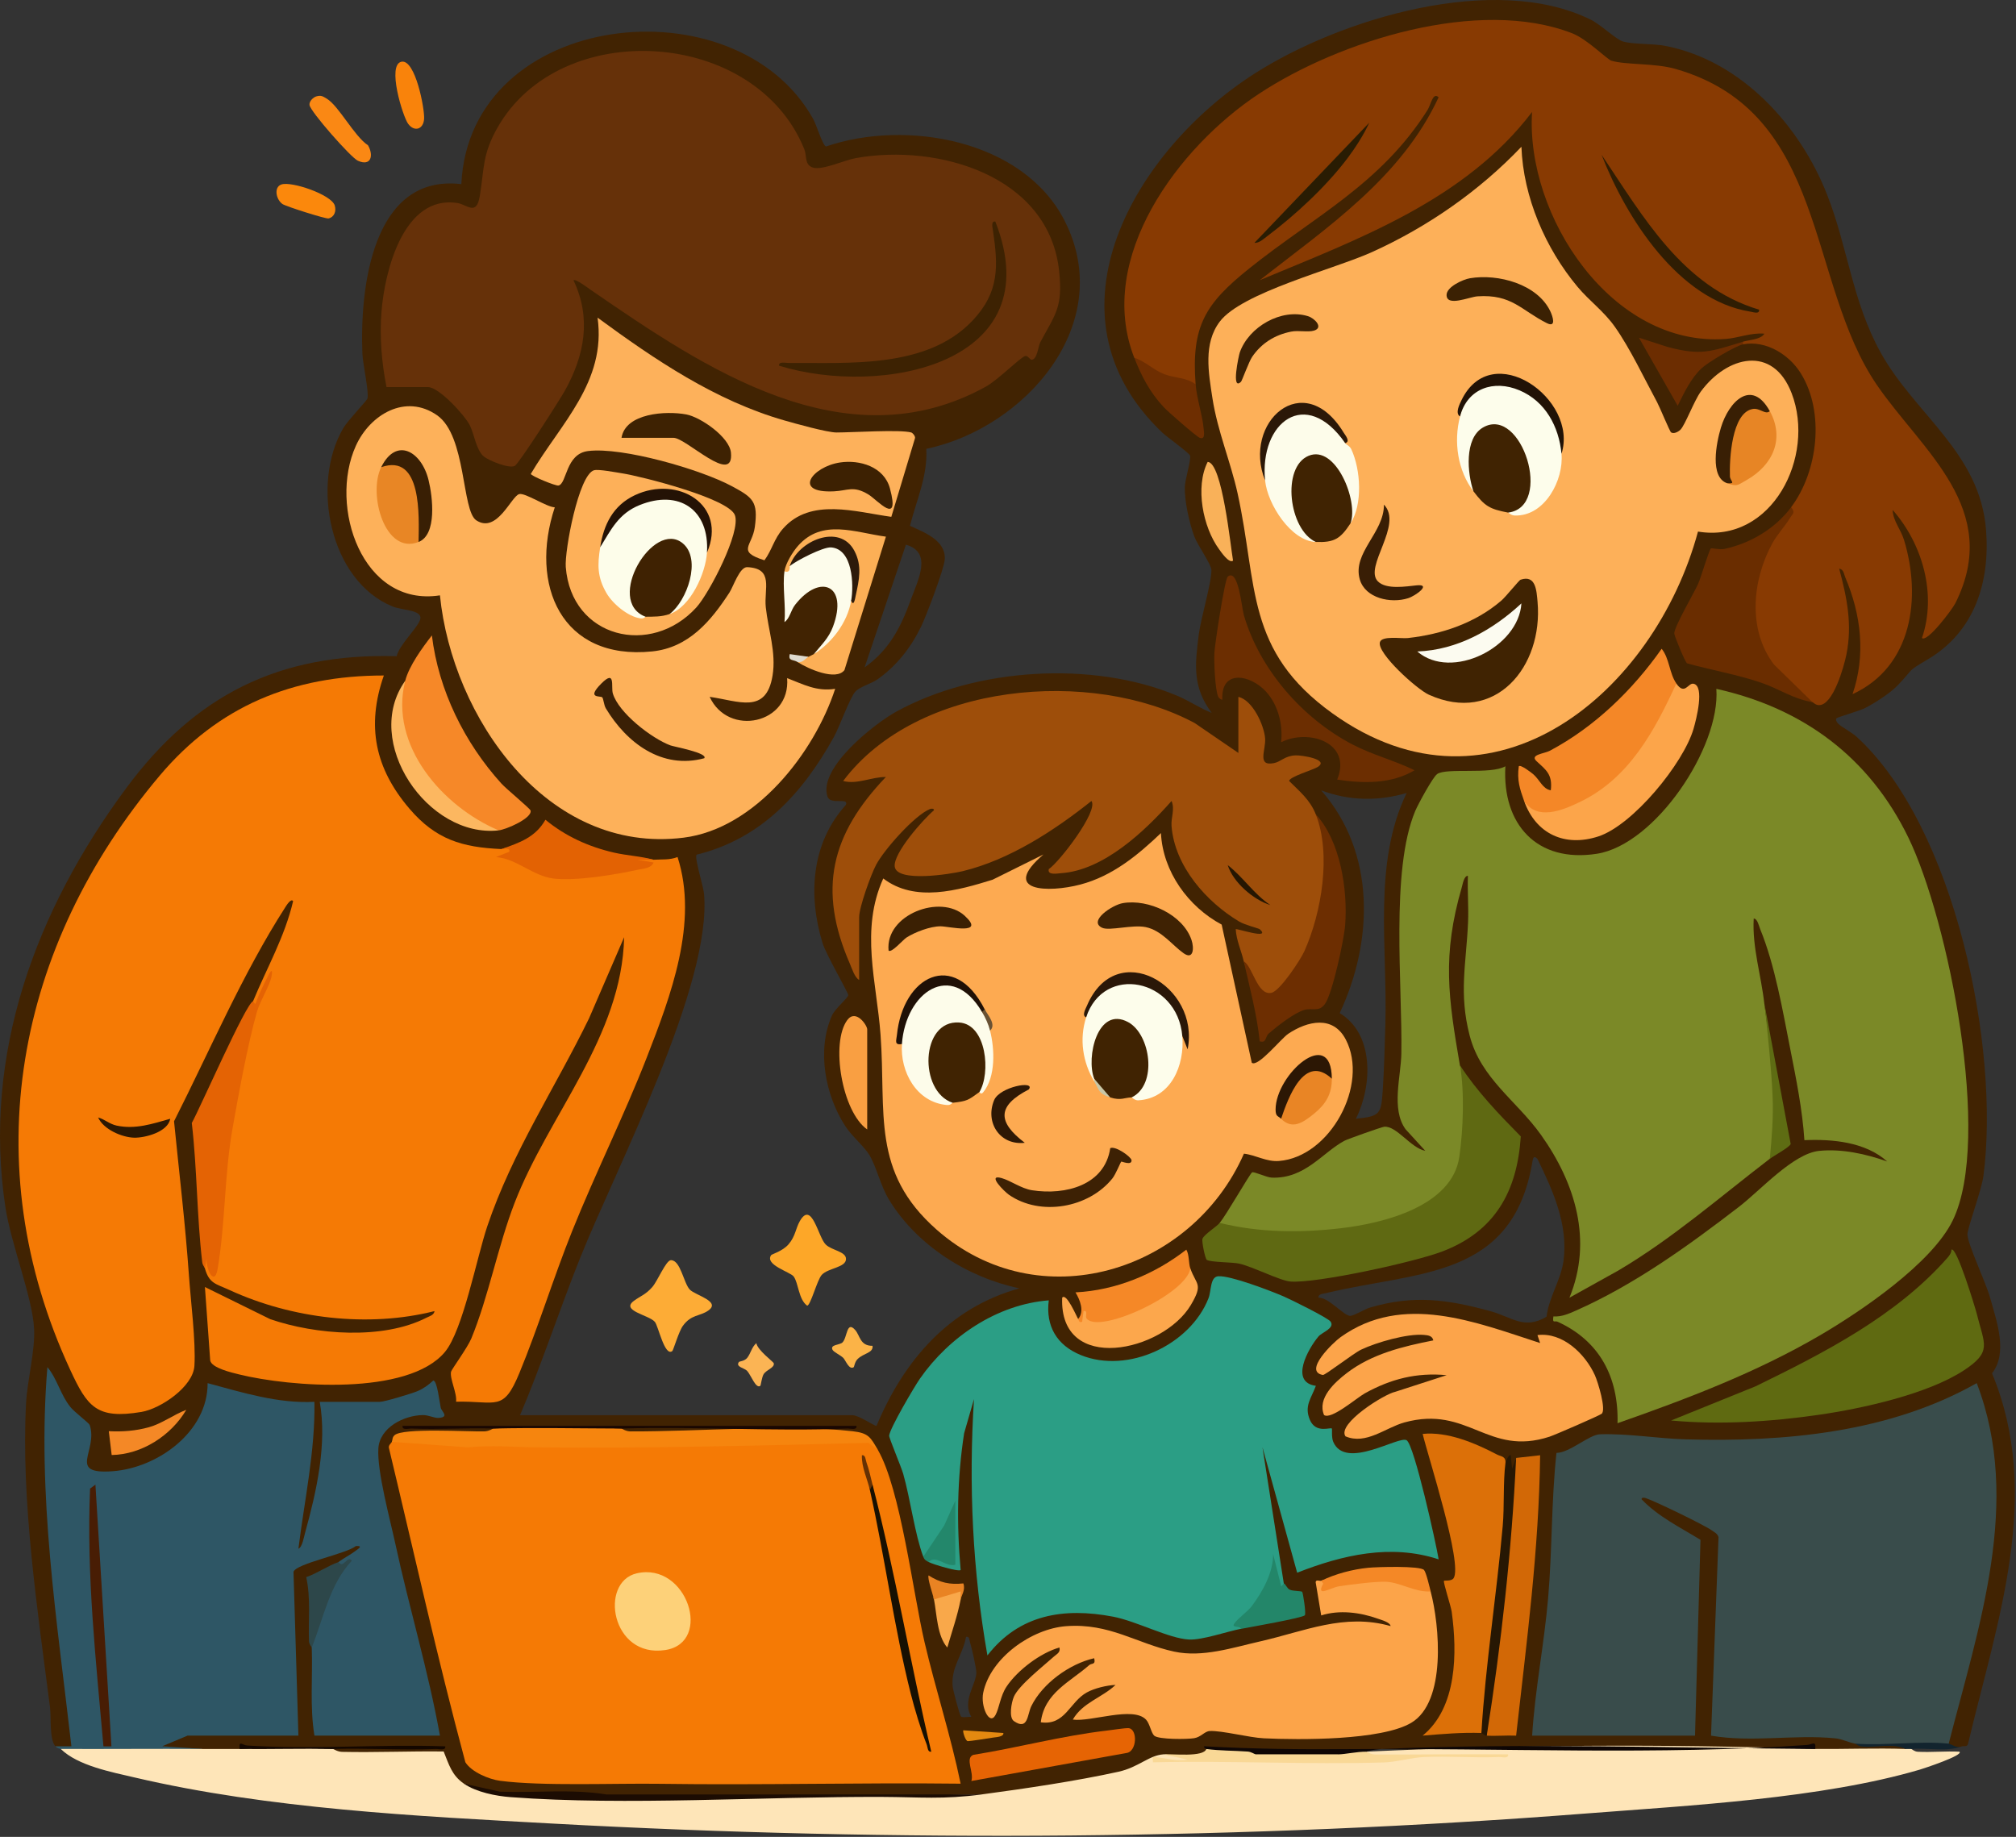 <svg width="754" height="687" viewBox="0 0 754 687" fill="none" xmlns="http://www.w3.org/2000/svg">
<rect x="0" y="0" width="754" height="687" fill="#333333" stroke="none"/>
<g clip-path="url(#clip0_16_2903)">
<path d="M745.031 513.62C751.041 505.96 746.8 494.26 744.31 485.35C742.75 479.72 736.091 465.7 735.831 461.79C735.701 459.67 741.12 445.08 741.81 439.89C748.12 392.05 731.22 309.2 694.41 275.58C692.39 273.74 689.051 272.15 687.531 270.69C686.811 270 686.451 269.08 686.891 268.62C687.281 268.21 695.591 265.83 697.56 264.81C701.331 262.85 707.031 259.21 709.901 256.17C716.231 249.51 712.8 251.49 721.19 246.49C738.5 236.16 744.32 217.76 742.8 198.22C740.55 169.24 716.17 155 703.35 131.81C692.76 112.66 691.11 92.61 683.38 72.87C673.221 46.95 651.4 22.86 623.17 17.22C617.97 16.19 610.76 16.67 606.93 15.49C604.37 14.69 598.55 9.13 595.04 7.4C559.03 -10.42 501.401 6.97 469.251 27.5C424.751 55.91 388.121 117.38 434.681 161.77C436.321 163.34 444.801 169.41 445.081 170.39C445.54 171.99 443.191 179.37 443.131 182.21C443.011 187.52 444.841 195.69 446.701 200.69C447.891 203.88 452.991 211.01 453.071 213.14C453.221 217.68 449.101 231.28 448.351 237.31C446.931 248.57 445.921 256.93 453.181 266.61C448.681 264.85 444.651 262.03 440.161 260.16C408.751 247.02 365.161 249.72 335.311 266.1C327.091 270.61 305.911 287.23 309.491 297.93C310.6 301.24 317.671 298.03 316.341 301.06C303.461 315.32 302.121 334.78 307.651 352.72C308.98 357.04 317.161 371.07 317.261 372.15C317.341 373.12 312.351 377.15 311.171 379.79C305.401 392.75 308.621 409.57 316.131 421.15C318.641 425.02 323.291 428.83 325.201 432.05C327.891 436.61 329.291 443.42 332.511 448.71C342.931 465.81 361.951 477.8 381.281 481.85C354.981 489.1 338.031 508.84 327.821 533.29C327.191 533.43 321.151 529.29 318.851 529.29H194.501C202.711 509.95 209.201 489.9 217.011 470.39C230.531 436.6 266.401 368.24 263.301 334.15C263.051 331.47 259.681 320.81 260.511 319.65C284.761 313.73 300.251 296.59 311.881 275.63C314.041 271.73 317.861 260.89 319.901 258.68C321.711 256.71 325.811 255.78 328.251 254.04C335.361 248.99 340.701 242.19 344.501 234.34C346.421 230.39 353.151 212.73 353.351 209.15C353.731 202.14 345.88 199.18 340.331 196.66C342.73 187.14 347.011 177.98 346.441 167.87C383.511 160.09 417.811 120.93 398.131 82.47C382.621 52.17 338.761 44.54 308.941 54.79C307.711 54.48 305.351 46.7 304.181 44.58C275.391 -7.29 175.601 3.68 172.541 68.87C139.141 64.9 134.541 108.03 135.541 132.32C135.681 135.92 138.061 146.66 137.431 149.04C137.221 149.86 130.121 157.18 128.421 160.08C116.161 180.89 123.251 217.26 146.881 226.85C150.561 228.35 158.211 228.01 157.141 231.73C156.281 234.74 149.241 241.26 148.361 245.43C104.431 244.14 72.981 259.97 47.281 294.67C13.491 340.27 -6.699 394.23 2.041 451.59C4.111 465.24 12.101 485.08 12.751 496.86C13.2 505.01 10.2 516.31 9.751 524.8C7.801 561.01 14.081 602.61 18.721 638.66C19.16 642.12 18.41 650.48 20.721 653.13C26.291 654.82 28.82 653.63 28.311 649.55C21.34 605.75 18.351 561.81 19.34 517.72C21.86 524.85 26.43 529.45 31.86 534.28L32.05 538.41C27.921 550.98 33.151 553.95 45.06 551.93C62.3 549.01 76.871 537.5 79.93 519.99C91.26 523.68 102.851 525.81 114.681 526.36L116.421 525.34C114.721 542.46 112.631 559.86 109.911 577.04C109.841 580.11 111.361 580.26 114.061 579.6C116.991 578.89 124.791 534.02 122.011 526.94C121.871 526.58 121.691 526.25 121.461 525.95C125.631 526.56 138.971 526.51 141.201 526.29C141.741 526.24 141.981 525.07 142.071 524.29C142.431 524.98 142.841 525.74 143.561 526.1C144.951 526.78 159.551 520.99 161.651 520.03L163.261 527.88C143.701 524.7 135.101 538.86 141.291 557.27C147.681 586.55 155.091 616.51 162.601 645.94L163.331 647.14H118.581L119.171 645.93C118.541 637.02 118.381 628.1 118.671 619.15L116.601 616.18C116.801 614.21 116.991 612.24 117.151 610.26C117.681 603.89 117.871 597.46 116.951 591.06C121.691 589.59 124.901 587.31 126.591 584.22C127.381 584.22 128.521 584 129.741 583.61C130.131 583.49 130.541 583.34 130.941 583.18H130.951C134.891 581.64 138.721 578.66 133.701 576.32C132.411 575.72 109.091 584.58 107.921 587.39L109.551 647.1C102.561 646.83 72.55 646.36 70.841 647.14C70.251 647.41 70.171 648.38 70.16 649.14C68.441 646.32 58.331 651.04 60.41 653.61L75.65 654.13C80.221 656.88 85.05 656.84 89.641 654.13C95.63 653.85 101.801 653.69 108.021 653.61C116.891 653.48 125.891 653.51 134.711 653.57C131.371 653.57 125.981 653.65 124.591 654.13C124.031 656.65 125.631 657.12 127.851 657.19C140.271 657.59 152.821 657.19 165.191 656.63C164.711 659.6 169.161 669.44 173.531 667.11C174.081 667.34 174.631 667.56 175.191 667.77C176.261 668.18 177.361 668.55 178.461 668.88C179.581 669.22 180.701 669.52 181.841 669.8C182.131 669.87 182.421 669.94 182.711 670C183.731 670.25 184.771 670.46 185.801 670.65C186.181 670.74 186.561 670.82 186.941 670.89C187.011 670.89 187.071 670.89 187.141 670.89H187.171C191.031 670.99 194.901 671.09 198.761 671.19C199.321 671.2 199.891 671.22 200.451 671.23C256.181 672.56 311.791 672.52 367.291 671.1C368.031 671.51 368.79 671.89 369.581 672.13C370.371 672.38 371.121 672.59 371.821 672.5C387.551 670.5 403.171 667.75 418.711 664.59C422.491 663.82 430.611 661.02 431.101 657.33C431.141 657.33 431.191 657.33 431.231 657.31C431.621 657.27 431.961 657.22 432.311 657.15C432.311 657.15 432.32 657.15 432.331 657.15C433.521 656.93 434.481 656.58 435.201 656.12L443.541 657.1C445.261 657.58 448.421 657.84 450.271 657.19C450.271 657.19 450.271 657.2 450.291 657.19C451.641 656.73 452.301 655.79 451.181 654.12C457.281 654.49 463.381 654.76 469.471 654.92C470.121 654.94 470.781 654.96 471.431 654.97C479.341 655.16 487.241 655.17 495.141 655.01H495.231C501.941 654.87 508.64 654.61 515.35 654.22C515.42 654.22 515.48 654.22 515.55 654.2C516.06 654.19 516.57 654.16 517.081 654.12H517.271C521.481 654.2 525.69 654.28 529.901 654.34H529.91C529.91 654.34 529.93 654.33 529.94 654.34C550.73 654.66 571.49 654.78 592.22 654.68H592.41C612.51 654.59 632.591 654.3 652.641 653.82H652.69C653.901 653.79 655.12 653.76 656.331 653.72H656.5C658.031 653.69 659.56 653.64 661.091 653.6C661.111 653.6 661.14 653.6 661.17 653.6C666.77 653.45 672.38 653.28 677.98 653.1C676.48 653.37 676.791 653.71 678.901 654.12C689.12 657.35 702.47 656.96 712.86 654.12L712.68 652.91C706.35 652.94 700.081 652.68 693.88 652.12C694.05 649.33 689.04 648.32 686.62 648.13C671.72 648.24 656.851 647.97 642.01 647.34L644.66 574.5C643.34 569.69 615.2 556.9 613.6 558.52C613.2 558.93 612.88 559.39 612.651 559.91C610.781 564.2 630.101 575.02 634.451 576.83C633.24 599.98 632.42 623.41 632 647.13H574.24C574.8 646.11 575.25 645.03 575.43 643.87C580.67 610.99 582.591 577.54 583.521 544.35C587.32 544.21 591.32 542.58 595.521 539.44C606.141 538.25 617.19 538.51 628.68 540.24C665.79 541.08 706.951 538.97 738.82 518.73C744.641 541.05 746.651 563.57 742.391 586.57C738.56 607.27 733.711 627.74 727.841 647.98L728.841 652.12C728.861 653.76 730.991 653.72 732.711 653.39C732.731 653.39 732.75 653.39 732.771 653.39C733.161 653.31 733.521 653.22 733.831 653.13C734.51 652.88 735.841 653.63 736.13 651.91C746.87 606.67 764.031 559.27 745.031 513.62ZM518.141 383.01C517.911 391.09 517.68 399.87 517.141 407.98C516.56 416.65 516.18 417.51 507.111 418.42C513.26 406.24 514.091 386.79 501.061 378.91C513.681 351.95 514.601 318.93 494.131 295.59C504.631 299.54 515.351 299.71 526.091 296.59C513.401 322.92 518.971 354.36 518.141 383.01ZM495.911 483.64C529.841 475.39 565.521 478.63 573.06 434.92C573.29 433.63 573.391 431.79 575.01 433.41C580.771 445.2 586.61 458.05 584.76 471.6C583.781 478.75 579.271 485.21 578.43 492.45C570.05 497.47 565.41 492.57 557.49 490.4C541.38 485.98 528.721 484.2 512.32 489.06C510.28 489.66 506.041 492.34 504.791 492.13C502.181 491.68 496.871 485.22 493.141 485.33C492.901 483.92 494.911 483.88 495.911 483.64ZM340.591 224.44C336.861 234.77 332.521 243.09 323.351 249.64L338.821 203.72C348.951 206.57 343.241 217.11 340.591 224.44ZM363.291 642.14C362.161 641.98 360.221 642.54 359.441 642.01C358.951 641.68 356.411 632.1 356.291 630.66C355.671 623.48 360.061 619.02 361.311 612.19C362.611 611.9 362.491 613.23 362.781 614.18C363.431 616.29 365.221 623.95 365.161 625.72C364.991 630.08 359.771 636.25 363.291 642.14Z" fill="#412302"/>
<path d="M20.72 653.131H26.71C21.34 606.141 13.77 558.711 17.73 511.311C21.41 515.731 22.59 521.571 26.3 526.201C27.83 528.121 33.29 532.221 33.54 532.941C36.83 542.571 24.86 551.541 42.18 550.241C59.06 548.971 77.75 535.441 77.65 517.301C90.69 520.801 103.9 524.981 117.6 524.291C117.9 542.741 113.88 560.981 111.61 579.221C113.07 578.681 113.68 574.781 114.11 573.241C118.38 557.861 122.38 540.081 119.59 524.291H142.06C143.81 524.291 153.85 521.231 156.07 520.321C158.29 519.411 160.28 517.971 162.04 516.321C163.53 516.331 164.4 524.601 164.84 526.491C165.18 527.971 168.2 529.981 164.07 530.301C162.44 530.431 160.27 529.201 158.1 529.241C151.02 529.371 142 533.901 141.51 541.731C140.97 550.251 145.89 568.231 147.87 577.411C153.04 601.371 160.21 624.971 164.54 649.131H117.6C115.81 638.241 117 627.161 116.6 616.171C116.71 605.951 121.36 595.631 126.51 586.891L126.59 584.211C128.57 582.711 130.96 581.561 132.93 580.061C133.85 579.361 136.07 578.041 133.1 578.231C129.5 581.161 110.83 584.731 109.77 587.861L111.61 649.121H70.16L60.68 653.101L75.66 654.111C58.21 657.031 40.16 657.171 22.73 654.111C21.95 653.981 21.26 653.721 20.73 653.111L20.72 653.131Z" fill="#2E5665"/>
<path d="M75.651 654.131C80.301 654.161 84.981 654.081 89.631 654.131C101.181 653.221 112.981 653.631 124.591 654.131C124.771 654.131 126.161 655.161 127.971 655.201C140.601 655.471 153.291 654.901 165.931 655.061C167.931 659.961 168.931 663.951 173.531 667.111C177.921 668.931 182.581 670.121 187.281 670.911C247.761 672.501 307.771 672.561 367.291 671.101C383.371 668.951 402.521 666.121 418.261 662.651C425.881 660.971 429.641 656.501 435.201 656.121L444.371 657.081C466.501 657.571 488.841 657.711 511.381 657.481L511.111 655.121C566.311 652.541 622.241 652.211 678.901 654.121C690.181 654.211 701.591 653.741 712.861 654.121C713.201 652.531 713.971 652.661 714.861 654.121C714.991 654.121 715.971 655.101 717.271 655.161C722.431 655.421 727.681 654.881 732.831 655.131C734.641 656.451 719.231 661.491 718.071 661.831C681.371 672.651 631.731 675.261 593.631 678.221C465.871 688.161 334.951 689.031 207.031 682.041C155.921 679.251 100.581 676.531 50.481 664.811C41.731 662.761 29.111 660.381 22.721 654.111C40.351 654.181 58.021 654.011 75.651 654.111V654.131Z" fill="#FEE5B8"/>
<path d="M251.42 505.321C248.54 507.441 246.23 495.891 244.91 494.371C242.65 491.761 231.99 490.241 237.11 486.501C239.72 484.591 241.42 484.241 243.96 481.361C245.95 479.111 249.09 471.321 250.93 471.311C254.54 471.291 255.65 479.811 257.98 482.301C259.98 484.451 269.95 486.741 264.8 490.221C261.65 492.351 258.56 491.571 255.43 495.831C253.86 497.961 251.84 505.021 251.43 505.321H251.42Z" fill="#FDAC36"/>
<path d="M288.421 469.41C288.641 469.09 292.711 467.93 294.901 465.4C297.561 462.31 297.521 459.52 299.161 456.67C303.641 448.9 305.971 462.62 308.801 465.43C311.061 467.68 316.411 468.02 316.411 470.86C316.411 474.1 309.691 474.21 307.331 476.82C305.601 478.72 303.161 488.33 301.871 488.32C298.631 485.94 298.661 479.86 296.831 477.4C295.581 475.72 285.861 473.05 288.431 469.41H288.421Z" fill="#FDA728"/>
<path d="M118.32 36.05C120.1 35.55 120.72 36.011 122.15 36.861C126.7 39.55 132.5 50.98 137.63 54.331C139.82 58.09 138.83 62.331 133.85 60.12C131.29 58.99 115.99 41.66 115.75 39.23C115.62 37.87 117.14 36.38 118.32 36.05Z" fill="#FA8814"/>
<path d="M105.26 68.991C109.04 67.711 123.9 72.771 125.19 76.821C125.86 78.931 125.07 81.161 122.88 81.701C121.9 81.941 106.93 77.201 105.65 76.311C103.25 74.641 102.3 69.991 105.25 68.991H105.26Z" fill="#FB880C"/>
<path d="M150.191 23.079C155.351 22.139 158.851 40.679 158.621 44.409C158.381 48.449 154.931 49.429 152.641 46.299C150.641 43.569 144.601 24.099 150.191 23.079Z" fill="#F9830B"/>
<path d="M326.331 503.34C326.691 506.04 323.081 506.01 320.761 508.28C319.681 509.33 319.461 511.22 319.331 511.31C317.541 512.52 316.301 508.74 315.351 507.82C314.261 506.77 311.791 505.68 311.361 504.81C310.391 502.82 314.051 503.1 315.101 502.07C316.921 500.28 316.601 493.8 319.801 497.37C321.711 499.49 321.611 503.4 326.331 503.34Z" fill="#FBB347"/>
<path d="M284.38 518.3C282.71 519.58 280.91 514.35 279.44 512.72C278.42 511.6 274.91 511.24 276.41 509.33C276.51 509.2 278.49 509.04 279.43 507.88C280.81 506.17 281.13 503.8 282.89 502.34C283.25 504.91 289.25 509.33 289.38 509.82C289.83 511.56 286.68 512.2 285.58 514C284.94 515.04 284.55 518.16 284.38 518.29V518.3Z" fill="#FBB454"/>
<path d="M728.831 652.14C729.671 652.23 731.941 654.08 733.821 653.14C727.971 655.35 721.091 653.6 714.841 654.14C714.181 654.11 713.511 654.16 712.841 654.14C708.011 651.8 701.461 653.79 696.271 653.19C694.871 653.03 694.121 652.19 693.871 652.14L696.781 650.3C702.121 649.82 722.261 648.85 726.161 649.93C727.321 650.25 728.141 651.21 728.831 652.14Z" fill="#12242E"/>
<path d="M94.631 374.481C99.771 362.071 106.551 350.251 109.621 337.041C108.861 335.831 107.101 338.691 106.781 339.191C90.751 364.091 78.471 392.951 65.091 419.361C66.991 438.451 69.301 457.711 70.651 476.861C71.331 486.551 73.281 501.811 72.711 510.851C72.221 518.671 60.051 526.861 52.941 528.061C36.121 530.891 32.671 526.161 26.241 512.281C-9.509 435.101 5.911 353.941 59.701 290.121C81.621 264.111 109.431 252.631 143.561 252.641C136.951 271.531 140.271 287.401 153.151 302.471C163.011 314.001 172.831 316.901 187.511 317.551C191.501 316.241 192.951 317.081 191.881 320.091C202.321 326.531 208.871 327.411 220.951 326.201C222.491 326.051 238.981 324.261 238.871 323.361C236.981 320.941 238.841 320.331 244.431 321.541C247.511 321.341 250.341 321.721 253.411 320.541C261.301 344.991 250.881 372.411 241.921 395.441C233.411 417.291 222.761 438.591 214.001 460.401C206.981 477.891 201.341 496.361 194.241 513.551C188.181 528.231 185.761 523.881 170.571 524.241C171.011 521.131 168.111 515.531 168.701 513.011C168.901 512.171 174.911 503.931 176.281 500.591C182.741 484.891 186.221 466.051 192.471 449.871C205.231 416.861 232.601 387.731 233.431 350.521L220.321 380.841C207.481 407.191 191.701 430.641 182.251 458.621C178.331 470.221 173.141 497.611 166.381 505.671C152.591 522.151 108.471 518.741 89.401 514.031C86.631 513.351 79.131 511.611 78.621 508.831L76.641 481.351L101.071 493.371C118.011 499.201 143.171 501.191 159.511 492.821C160.661 492.231 162.281 491.901 162.521 490.351C137.721 496.631 109.121 493.171 85.941 482.521C80.661 480.101 78.231 480.091 76.631 474.361C74.981 470.201 79.181 468.651 79.481 473.191C82.301 439.951 86.561 405.621 94.611 374.481H94.631Z" fill="#F57A05"/>
<path d="M456.171 457.381C458.761 454.221 467.361 439.131 468.281 438.481C468.921 438.031 473.671 440.371 475.671 440.441C488.131 440.891 494.511 431.121 502.841 426.641C504.041 426.001 516.721 421.511 517.691 421.411C522.311 420.961 527.691 429.421 533.061 430.401L525.671 422.321C520.231 414.751 523.981 402.591 524.121 393.991C524.541 368.671 520.001 325.471 529.311 303.301C530.351 300.831 535.851 290.691 537.491 289.511C540.921 287.041 557.521 289.771 563.021 286.591C561.781 308.251 574.781 322.821 597.241 319.311C619.071 315.901 643.481 279.501 641.931 257.631C674.371 264.841 699.141 283.231 713.711 313.181C728.641 343.881 745.201 425.871 730.351 456.421C722.521 472.521 695.971 490.491 680.541 499.501C656.721 513.401 630.921 523.191 604.971 532.281C605.411 515.121 598.241 501.431 582.511 494.321C581.461 493.851 580.541 495.131 580.991 492.341C584.031 492.541 586.651 491.381 589.341 490.191C611.221 480.531 631.501 465.891 650.381 451.361C658.451 445.151 670.671 431.421 680.381 430.431C688.811 429.571 697.931 431.581 705.831 434.401C697.681 427.091 685.371 425.971 674.861 426.431C674.111 415.011 671.781 403.541 669.561 392.281C666.721 377.911 663.861 361.051 658.351 347.561C657.861 346.371 657.321 343.561 655.901 343.531C655.301 354.341 658.721 364.841 659.881 375.491L665.011 413.521C665.241 419.891 665.521 428.401 661.881 433.421C643.261 447.681 625.571 463.181 605.261 475.181L586.981 485.351C595.771 464.001 589.181 442.511 576.401 424.521C567.311 411.721 553.841 403.421 549.671 387.331C545.561 371.491 548.371 360.481 549.061 345.071C549.321 339.261 548.791 333.361 549.011 327.561C547.561 327.541 547.071 330.611 546.741 331.771C539.261 357.521 541.711 373.271 546.021 398.471C550.531 408.341 549.761 423.261 547.581 433.921C541.441 463.921 481.801 465.301 459.461 460.201C458.841 460.061 458.291 459.621 457.711 459.141C457.131 458.661 456.611 458.031 456.131 457.401L456.171 457.381Z" fill="#7B8927"/>
<path d="M424.211 133.781C409.681 96.431 440.761 54.941 470.841 35.091C500.981 15.211 553.051 -1.129 587.991 12.441C593.651 14.641 601.051 22.221 602.691 22.711C608.111 24.321 618.891 23.561 626.601 25.761C683.781 42.111 675.501 105.401 702.041 144.081C718.871 168.601 748.981 190.401 731.301 225.641C730.171 227.891 720.861 240.321 718.831 238.631C724.421 222.261 719.061 203.451 707.851 190.701C708.011 194.871 710.911 197.971 712.111 201.911C718.681 223.441 715.271 249.351 692.861 259.621C697.861 245.051 696.101 229.901 690.131 215.901C689.601 214.671 689.601 212.951 687.871 212.681C690.781 223.591 692.851 233.571 690.561 244.841C689.641 249.371 685.621 263.741 680.341 263.721C678.961 263.721 678.211 262.681 677.871 262.621C649.351 249.021 647.671 213.101 669.451 191.911L669.881 189.711C679.971 176.291 682.531 154.161 673.521 139.631C669.151 132.591 660.431 127.151 651.901 128.791C651.031 128.511 651.041 128.171 651.901 127.791C654.231 127.081 658.591 127.021 659.891 124.801C655.011 124.321 650.111 126.431 645.401 126.771C602.841 129.851 570.571 80.801 573.001 41.891C547.861 74.911 508.131 89.341 471.141 104.801C496.401 85.051 524.081 66.481 538.051 36.391C535.881 34.341 535.221 39.061 533.871 41.201C516.391 68.861 491.501 80.951 467.231 100.401C450.831 113.551 445.501 121.911 447.171 143.761C444.511 144.861 437.031 142.901 434.071 141.521C430.041 139.651 426.851 137.361 424.201 133.771L424.211 133.781Z" fill="#883A02"/>
<path d="M625.011 161.721C625.951 162.351 627.531 161.621 628.461 160.751C630.191 159.121 633.621 149.841 636.121 146.441C645.891 133.151 663.091 128.821 670.091 147.081C679.161 170.741 662.741 203.411 635.061 198.811C618.941 258.611 558.651 310.041 498.401 266.841C465.661 243.361 470.481 219.031 462.871 184.521C460.271 172.741 455.351 161.191 453.471 148.981C452.001 139.401 449.991 128.541 456.181 120.311C464.401 109.381 499.011 100.661 513.071 94.311C533.961 84.871 553.261 71.431 569.021 54.891C569.721 73.731 577.981 92.881 590.031 107.291C594.461 112.591 599.841 116.361 604.011 122.281C609.731 130.391 614.961 141.541 619.781 150.451C620.741 152.221 624.491 161.381 625.001 161.721H625.011Z" fill="#FDB059"/>
<path d="M144.56 144.77C142.72 135.53 141.93 125.87 142.69 116.43C143.91 101.36 150.93 72.89 170.98 75.91C174.76 76.48 178.2 80.96 179.45 73.29C181.17 62.83 180.36 57.87 185.99 47.87C209.49 6.14 282.6 10.51 300.85 55.89C301.79 58.23 300.81 61.69 304.07 62.68C307.6 63.75 315.71 59.92 320.1 59.13C350.72 53.62 392.38 65.63 396.13 101.45C397.55 115.05 394.74 117.37 389.04 128.07C388.29 129.48 387.94 134.61 385.77 134.54C385.16 134.52 384.37 132.74 383.27 133.21C381.11 134.13 373.14 142.17 368.66 144.64C316.13 173.56 263.33 137.55 221.2 108.59C220.11 107.84 215.22 104.13 214.49 104.83C221.24 119.01 218.64 132.81 211.3 146.07C209.48 149.36 194.03 173.51 192.52 174.26C190.33 175.35 182.84 172.24 181 170.77C178.11 168.45 177.37 162.31 175.72 159.07C173.76 155.21 164.16 144.77 160.06 144.77H144.58H144.56Z" fill="#663109"/>
<path d="M146.56 539.281L147.54 538.041C201.35 540.091 260.44 539.531 317.12 537.841C322.7 536.471 325.74 538.631 328.33 542.271C336.8 556.851 341.47 595.721 345.79 614.191C349.94 631.931 355.62 649.251 359.28 667.101C321.84 666.661 284.33 667.691 246.88 667.151C229.81 666.901 202.87 668.091 187.08 666.031C182.9 665.481 176.36 662.771 174.05 659.081C163.59 620.191 154.88 580.831 145.49 541.671C145.14 540.521 146.33 539.811 146.54 539.271L146.56 539.281Z" fill="#F57A05"/>
<path d="M693.881 652.141C691.301 651.681 689.111 650.411 686.391 650.141C671.141 648.611 655.191 651.781 639.941 649.141L642.741 574.931C642.391 573.591 641.271 573.121 640.281 572.401C637.591 570.431 618.721 561.301 615.451 560.271C614.941 560.111 613.821 560.001 613.981 560.751C620.161 567.241 628.451 571.241 635.991 575.901L633.951 649.141H573.031C574.101 631.921 577.541 614.861 579.011 597.701C580.561 579.661 580.181 561.401 582.131 543.391C587.081 543.351 594.331 536.541 598.441 536.421C609.231 536.111 619.981 538.021 630.411 538.321C667.461 539.391 706.661 535.801 739.311 517.291C756.371 561.681 739.981 608.511 728.831 652.131C717.821 651.001 705.081 652.961 693.871 652.131L693.881 652.141Z" fill="#394C4B"/>
<path d="M345.31 582.221C342.17 573.861 340.47 560.591 337.82 551.261C337.08 548.661 332.48 537.761 332.55 536.941C332.78 534.251 341.9 518.721 344.09 515.581C355.01 499.931 372.96 487.811 392.25 486.341C391.02 496.011 395.31 503.171 404.25 506.811C421.82 513.961 445.1 503.001 451.96 485.621C453.11 482.711 452.53 477.541 455.66 477.321C460.17 477.001 475.27 482.781 480.11 484.871C482.74 486.001 496.72 492.911 497.66 494.291C499.33 496.771 494.44 498.281 493.14 499.821C489.23 504.431 482.25 516.971 492.14 518.301C490.5 522.871 487.68 525.781 489.9 531.021C492.12 536.261 497.58 533.711 498.13 534.271C498.3 534.451 497.92 537.551 498.64 539.241C503.27 550.041 523.34 536.721 526.13 538.681C528.98 540.681 537.11 577.261 538.07 583.201C520.19 577.331 502.11 581.541 485.15 588.201L472.17 541.261L480.15 592.191C482.08 596.611 476.46 594.361 476.37 590.331C473.81 596.761 469.95 602.701 464.52 606.951L464.17 609.161C458.69 610.251 449.71 613.411 444.74 613.191C437.24 612.851 425.03 606.291 416.26 604.631C397.87 601.151 381.24 603.761 369.3 619.141C363.76 587.581 362.23 555.271 364.28 523.271L360.59 536.041C357.97 553.001 357.75 570.101 359.3 587.191C358.56 587.941 348.83 585.071 347.32 584.191C345.93 578.851 355.83 582.121 357.31 585.191C356.53 584.981 355.4 584.661 355.31 584.031C354.37 577.031 355.58 568.031 357.31 561.221C356.72 569.701 352.64 575.461 347.76 582.141L345.32 582.191L345.31 582.221Z" fill="#2B9E85"/>
<path d="M456.91 345.79L468.17 397.46C470.42 399.34 479.16 388.41 481.81 386.64C489.01 381.83 498.55 379.64 503.32 388.77C512.13 405.61 497.5 432.69 478.36 434.21C473.63 434.59 469.68 431.97 465.24 431.48C445.68 475.92 388.46 493.54 350.3 459.89C325.72 438.22 331.49 416.37 329.33 386.98C327.88 367.21 321.62 347.85 330.35 328.55C342.21 337.64 358.31 333.02 371.25 329.01L390.27 319.57C373.92 333.52 392.01 333.98 404.03 330.83C416.05 327.68 425.54 319.84 434.2 311.57C434.92 326 444.42 339.14 456.91 345.8V345.79Z" fill="#FDAA51"/>
<path d="M207.491 189.741C197.881 218.751 209.921 247.111 243.931 243.631C257.591 242.231 265.921 232.231 272.831 221.591C274.301 219.331 276.621 212.001 279.471 212.121C289.561 212.571 285.671 220.211 286.411 227.141C287.331 235.691 290.371 243.971 288.941 252.681C286.551 267.311 276.231 262.131 265.421 260.621C272.341 275.691 295.781 270.791 294.391 253.621C300.501 255.961 305.421 258.711 312.361 257.621C304.521 281.641 282.461 309.931 255.681 313.291C204.581 319.691 169.121 268.231 164.541 222.661C135.451 227.171 122.821 189.421 133.091 166.741C138.401 155.001 151.691 147.081 163.481 155.321C174.461 162.991 172.641 190.981 178.131 194.601C185.871 199.691 191.141 185.711 194.161 184.801C196.331 184.151 204.451 189.671 207.491 189.741Z" fill="#FDB15A"/>
<path d="M465.161 359.501C464.241 355.501 462.401 351.681 462.171 347.521C462.521 347.151 475.581 351.611 471.151 347.521C470.851 347.241 465.611 345.941 463.491 344.681C451.141 337.291 439.371 323.961 438.171 309.021C437.901 305.641 439.501 302.801 438.171 299.571C428.201 310.851 412.731 325.561 396.771 326.581C395.481 326.661 391.661 327.461 392.251 325.051C396.161 322.471 410.961 303.261 408.211 299.571C394.281 310.651 377.601 321.561 360.061 325.821C355.661 326.891 335.311 330.191 334.631 324.071C334.081 319.081 345.281 306.441 349.291 303.061C349.451 302.321 348.271 302.391 347.811 302.581C342.051 304.931 330.701 317.731 327.691 323.411C325.721 327.121 321.331 339.301 321.331 343.021V366.491C319.691 365.681 318.611 362.181 317.871 360.471C305.751 332.661 310.791 312.071 331.321 290.601C326.011 290.541 320.561 293.491 315.351 292.091C343.041 255.211 408.211 249.691 446.851 270.441L463.161 281.601V260.631C468.541 261.871 472.771 271.251 473.161 276.121C473.511 280.491 469.991 286.651 476.411 285.421C479.131 284.901 480.491 282.651 484.621 282.511C486.921 282.431 497.321 284.031 492.841 286.851C491.131 287.931 482.161 290.541 482.151 292.091C486.171 296.111 489.961 299.121 492.121 304.571C502.061 321.481 495.601 347.661 485.631 363.321C476.151 378.211 470.451 375.981 465.151 359.501H465.161Z" fill="#9E4E0A"/>
<path d="M494.131 591.21C496.041 590.48 496.251 590.73 497.091 592.33C509.641 588.56 521.371 589.12 533.751 593.22L535.071 595.2C538.431 607.91 541.041 636.54 527.791 644.35C516.551 650.97 486.001 650.77 472.661 650.13C467.131 649.86 457.001 647.19 452.451 647.41C450.541 647.5 449.221 649.66 446.631 650.09C444.041 650.52 433.331 650.62 431.691 649.15C430.551 648.13 430.031 644.68 428.661 643.19C423.871 637.97 407.991 644.1 401.241 643.13C404.891 636.76 412.171 634.95 417.221 630.17C413.981 630.28 409.321 631.42 406.531 632.95C399.991 636.53 398.441 645.46 389.261 644.14C390.611 633.08 400.261 629.05 407.361 622.77C408.311 621.93 409.891 622.77 409.231 620.18C400.041 622.27 389.931 629.57 385.721 638.1C384.201 641.18 384.551 647.37 379.211 643.7C377.231 642.34 378.281 636.7 379.201 634.57C381.061 630.27 390.391 622.99 394.161 619.57C395.271 618.56 396.661 618.09 396.251 616.17C389.131 618.17 380.531 624.69 376.451 630.81C374.101 634.34 373.731 638.88 372.291 641.48C370.051 645.53 366.681 638.17 367.731 633.08C370.441 620.01 385.851 609.15 398.761 608.19C414.981 606.98 425.091 614.67 439.151 617.71C449.711 619.99 460.911 616.25 471.371 613.87C487.961 610.1 502.731 603.25 520.101 608.16C519.891 606.71 516.641 605.87 515.371 605.41C508.761 603.02 500.871 602.01 494.141 604.18L492.071 591.78C492.091 590.58 493.651 591.43 494.131 591.19V591.21Z" fill="#FCA449"/>
<path d="M340.821 161.751C341.321 161.891 342.541 163.231 342.171 164.041L333.361 193.301C320.041 191.471 303.161 186.021 292.871 197.691C289.461 201.551 288.781 205.631 285.911 209.551C275.331 206.201 281.331 204.321 282.311 197.121C283.611 187.541 281.561 186.071 273.771 181.861C262.121 175.571 232.741 167.081 219.941 168.691C211.481 169.751 212.081 180.831 208.891 181.591C207.891 181.831 198.581 178.011 198.531 177.231C209.601 158.481 226.851 142.771 223.491 118.801C244.861 134.481 267.551 149.871 293.391 157.251C297.491 158.421 309.371 161.751 312.861 161.751C318.781 161.751 336.631 160.581 340.831 161.751H340.821Z" fill="#FDB15B"/>
<path d="M576.021 502.311L575.021 499.331C584.411 498.141 592.861 506.331 596.491 514.311C597.631 516.811 600.861 527.381 599.011 528.771C598.021 529.511 581.651 536.631 579.551 537.321C556.391 544.891 549.161 525.431 525.281 531.991C518.151 533.951 510.931 540.491 503.211 537.191C500.001 532.461 517.811 521.341 521.831 520.541L541.061 514.321C529.831 513.261 520.171 515.721 510.431 521.131C507.431 522.791 497.861 531.121 495.201 529.221C492.591 522.971 499.151 517.021 503.781 513.481C513.121 506.341 524.731 503.551 536.071 501.311C535.711 499.541 534.071 499.401 532.591 499.261C526.371 498.691 514.811 502.041 509.071 504.771C506.201 506.141 495.601 514.391 494.761 514.241C487.251 512.921 498.741 501.981 501.401 500.091C524.701 483.411 551.821 494.481 576.041 502.311H576.021Z" fill="#FCA44A"/>
<path d="M624.971 531.281L656.601 518.481C682.271 505.961 709.251 492.151 728.381 470.401C729.131 469.541 729.861 468.561 729.851 467.371C731.781 466.021 738.801 489.251 739.321 491.341C742.171 502.831 745.161 505.521 734.531 512.501C720.951 521.421 696.431 526.811 680.261 529.141C662.081 531.761 643.261 532.951 624.981 531.271L624.971 531.281Z" fill="#5F6A11"/>
<path d="M546.06 398.449C552.52 408.339 560.53 416.649 568.79 425.029C567.42 445.719 559.08 460.619 539.31 468.099C529.07 471.979 492.88 479.959 482.76 479.309C478.83 479.059 468.72 473.789 463.42 472.589C460.99 472.039 452.74 472.119 451.34 471.189C450.75 470.799 449.38 464.229 449.73 463.309C450.35 461.669 454.99 458.819 456.17 457.369C471.08 461.039 486.35 461.129 501.6 459.349C517.29 457.519 543.12 451.219 545.8 432.639C547.26 422.489 547.78 408.509 546.06 398.439V398.449Z" fill="#5F6912"/>
<path d="M563.04 547.27L564.8 549.63C563.63 580.62 559.55 612.88 555.54 644.36C555.37 645.66 554.77 646.91 554.05 648.14C546.69 647.89 539.35 648.53 532.08 649.13C544.98 638.62 545.06 618.17 542.95 602.81C542.64 600.58 539.64 591.64 540.07 591.22C540.25 591.04 542.81 591.44 543.63 590.29C547.24 585.21 534 544.41 532.09 536.29C541.43 535.35 551.65 539.69 559.85 543.98C561.45 544.81 563.24 544.56 563.05 547.27H563.04Z" fill="#DC7008"/>
<path d="M677.901 262.621C670.311 261.291 665.631 257.711 658.711 255.341C649.731 252.271 640.141 250.641 630.991 248.101C630.201 247.561 626.281 237.981 626.191 236.981C625.991 234.701 633.611 221.751 635.121 218.341C636.131 216.071 639.261 205.521 639.881 205.121C640.251 204.881 643.141 205.691 644.951 205.301C654.771 203.171 663.871 197.731 669.911 189.711C671.601 191.781 670.421 192.161 669.471 193.731C667.601 196.821 664.671 199.931 662.891 203.171C655.321 216.951 653.551 235.531 663.501 248.561L677.901 262.631V262.621Z" fill="#6A2D00"/>
<path d="M626.96 255.63L627.65 258.89C618.98 278.25 606.04 298.04 584.92 304.59C578.14 306.69 573.49 306.81 570.03 299.57C568.4 294.99 567.33 291.74 568.04 286.59C568.7 285.83 572.72 288.93 573.5 289.61C575.88 291.67 576.99 295.1 580.01 295.57C580.74 289.57 578.15 287.91 574.67 284.67C572.03 282.22 577.57 281.9 579.7 280.76C596.45 271.84 610.64 258.06 621.47 242.65C624.42 246.3 624.31 251.77 626.96 255.61V255.63Z" fill="#F48727"/>
<path d="M222.181 175.88C223.841 175.4 230.361 176.67 232.661 177.02C239.821 178.13 272.491 186.39 274.851 192.65C277.211 198.91 265.281 221.87 260.441 227.18C243.471 245.83 213.661 238.62 211.601 212.06C211.131 205.96 216.411 177.55 222.181 175.87V175.88Z" fill="#FDB059"/>
<path d="M186.51 310.56C164.57 306.32 141.3 277.08 151.55 254.63C152.96 249.09 157.97 242.22 161.53 237.65C164.01 258.18 173.74 277.82 187.53 293.05C189.35 295.06 198.3 302.43 198.45 303.16C199.06 306.02 189.35 310.24 186.5 310.56H186.51Z" fill="#F68828"/>
<path d="M570.031 299.581C574.871 306.981 584.221 303.151 590.881 299.951C609.321 291.101 618.801 273.361 626.961 255.631C630.101 260.171 631.341 255.401 633.321 255.711C637.721 256.411 634.351 269.311 633.401 272.561C629.651 285.491 610.731 308.621 597.771 312.831C585.301 316.891 574.411 311.921 570.031 299.571V299.581Z" fill="#FCA54A"/>
<path d="M232.451 534.281C232.631 534.281 234.001 535.341 235.831 535.351C261.021 535.451 294.861 532.561 318.841 535.281C324.931 535.971 325.601 537.581 328.331 542.271L324.891 539.651C283.611 540.641 242.351 541.741 200.951 541.311C192.381 541.221 183.751 540.421 174.981 541.311L146.561 539.261C146.871 538.481 146.611 537.671 147.541 536.791C150.551 533.931 175.081 535.511 181.141 535.341C182.931 535.291 184.341 534.271 184.521 534.271C200.431 533.271 216.541 533.421 232.461 534.271L232.451 534.281Z" fill="#F6850E"/>
<path d="M94.63 374.481C94.71 374.471 95.13 375.321 95.54 375.461C96.82 371.781 98.621 368.211 100.39 364.741C101.47 362.611 102 362.571 101.6 364.951C101 368.561 97.27 374.241 96.091 378.431C92.63 390.671 89.201 409.381 86.941 422.221C83.891 439.541 84.341 457.241 81.391 474.611C80.121 482.061 75.96 473.071 77.65 468.371L76.66 474.361C76.51 473.841 75.781 473.331 75.621 471.951C73.611 454.811 73.731 437.161 71.731 419.991C74.671 414.801 92.13 374.921 94.641 374.491L94.63 374.481Z" fill="#E46304"/>
<path d="M500.12 291.58C505.77 277.77 489.51 272.41 479.15 277.6C479.85 271 478.07 263.71 473.55 258.73C467.7 252.28 456.61 250.19 457.16 261.63C456.98 261.91 455.87 261.11 455.65 260.65C454.42 258.04 454.02 247.47 454.19 244.16C454.36 240.85 458.07 216.61 459.18 215.68C463.17 212.34 464.39 227.25 465.22 230.1C471.16 250.44 487.18 268.68 505.79 278.41C513.3 282.34 521.48 284.38 529.05 288.08C520.42 293.29 509.75 293.04 500.11 291.57L500.12 291.58Z" fill="#6C2E01"/>
<path d="M567.041 545.27L576.021 544.27C575.591 579.42 570.951 614.3 567.041 649.14C563.401 648.98 559.681 649.35 556.051 649.14C557.451 627.27 559.621 605.39 562.561 583.5C562.951 570.51 564.451 557.77 567.041 545.27Z" fill="#D26806"/>
<path d="M492.13 304.57C501.3 314.52 504.11 332.73 503.1 346C502.69 351.42 498.38 371.42 495.58 375.43C493.32 378.67 490.8 376.86 487.86 377.7C484.06 378.79 477.75 383.76 474.6 386.46C473.02 387.82 473.84 390.2 471.15 389.46C470.1 379.43 467.42 369.39 465.15 359.5C468.61 361.57 470.18 372.37 475.49 371.33C478.67 370.71 486.38 359.03 487.85 355.74C494.28 341.36 497.99 319.42 492.11 304.57H492.13Z" fill="#6D2E01"/>
<path d="M244.44 321.55C242.46 321.68 240.43 321.45 238.45 321.56L244.44 322.56C243.69 324.74 240.58 324.85 238.67 325.27C230.11 327.13 215.38 329.61 206.96 328.57C199.31 327.63 193.05 321.05 185.51 320.55L190.5 318.55C190.76 316.87 188.62 317.61 187.51 317.56C194.26 315.21 200.26 313.18 203.99 306.59C211.5 312.77 220.19 316.71 229.64 318.88C234.59 320.02 239.62 320.19 244.45 321.55H244.44Z" fill="#E36203"/>
<path d="M363.291 666.12C364.351 662.84 360.841 657.65 363.991 656.33C380.651 653.66 397.071 649.21 413.851 647.26C415.841 647.03 420.521 646.29 421.961 646.33C425.561 646.44 425.321 655.21 421.231 655.64L363.291 666.11V666.12Z" fill="#E66404"/>
<path d="M445.19 474.36C447.36 480.63 450.17 479.99 445.4 488.05C434.99 505.63 396.14 514.13 397.26 485.35C398.84 483.26 402.76 492.64 403.25 493.33L404.2 493.23C404.29 490.36 406.46 485.59 408.45 492.21C412.38 495.58 440.98 482.1 442.91 475.12L445.19 474.35V474.36Z" fill="#FCA74C"/>
<path d="M293.381 213.681C293.781 210.781 296.481 206.411 298.401 204.221C307.451 193.841 319.831 199.181 331.341 200.711L315.831 250.621C312.671 254.751 302.291 250.171 298.371 247.651C298.591 246.341 299.921 245.681 302.371 245.651C303.011 245.311 304.001 244.881 304.371 244.651C310.521 239.801 314.181 233.411 316.061 225.891L318.351 224.681C325.101 204.031 309.781 194.601 295.381 211.701C299.581 212.881 294.941 217.971 293.381 213.701V213.681Z" fill="#FCAF56"/>
<path d="M445.19 474.361C443.9 483.931 411.12 499.081 406.4 493.131C405.72 492.271 407.13 490.011 405.25 490.341L404.73 494.341C403.47 494.841 403.55 493.771 403.24 493.331C405.7 490.431 403.9 486.091 402.24 483.351C417.34 482.591 431.88 476.581 443.69 467.371C444.82 469.231 444.5 472.391 445.18 474.361H445.19Z" fill="#F58827"/>
<path d="M318.35 224.671C316.92 232.901 311.09 240.461 304.37 244.651C307.19 241.191 309.93 238.701 311.55 234.351C317.35 218.761 306.67 214.321 297.39 226.181C295.72 228.321 295.38 231.341 293.4 232.661C293.96 226.711 292.6 219.441 293.39 213.691C295.91 214.471 295.22 211.831 295.39 211.691C309.32 194.621 325.4 205.031 318.36 224.671H318.35Z" fill="#FDFCEB"/>
<path d="M186.51 310.561C159.98 313.531 135.32 277.321 151.55 254.631C145.4 278.831 165.67 301.771 186.51 310.561Z" fill="#FCB760"/>
<path d="M563.041 547.271C563.061 547.091 564.111 543.831 565.031 544.281L565.541 549.281L567.041 545.271C565.401 580.011 561.471 614.811 556.051 649.141C555.141 649.091 554.231 648.151 554.051 648.141C555.611 622.311 559.741 596.531 562.031 570.731C562.681 563.431 562.131 554.361 563.041 547.271Z" fill="#271703"/>
<path d="M511.111 655.13C511.291 655.13 512.661 656.2 514.491 656.2C531.011 656.26 547.541 655.99 564.041 656.14C564.271 657.88 561.781 657.08 560.561 657.13C551.271 657.51 541.881 656.73 532.591 657.13C528.041 657.33 522.211 659.03 517.641 659.16C488.891 660 459.971 658.45 431.211 659.11C431.171 657.41 430.641 656.94 432.611 657.19C436.461 657.67 440.081 658.76 444.181 658.11L435.201 656.12C438.461 655.9 450.151 657.31 451.181 654.12C457.171 653.81 463.531 654.05 469.461 654.88L469.661 656.11C469.751 655.49 469.851 655 469.961 655C479.511 654.7 490.381 654.8 499.961 655.15C500.191 655.15 500.411 655.58 500.621 656.11C502.631 654.37 508.191 654.46 511.111 655.11V655.13Z" fill="#F9D896"/>
<path d="M324.34 422.421C314.86 415.761 310.61 389.961 316.89 381.511C320.11 377.181 324.34 383.501 324.34 384.961V422.411V422.421Z" fill="#F99F42"/>
<path d="M651.931 127.791V128.791C649.201 129.311 638.731 135.541 636.411 137.731C632.371 141.541 629.881 146.891 627.471 151.751L612.971 126.301L623.541 129.711C636.331 133.181 639.971 131.411 651.931 127.791Z" fill="#6C2D01"/>
<path d="M447.19 143.771C447.61 149.221 449.69 154.961 450.17 160.281C450.29 161.601 450.87 164.571 448.71 163.741C447.37 163.221 436.74 153.901 435.22 152.261C430.06 146.711 426.88 140.621 424.23 133.791C428.36 135.131 431.4 138.401 435.53 139.971C439.5 141.481 443.81 141.131 447.2 143.781L447.19 143.771Z" fill="#6E2E01"/>
<path d="M464.16 609.19C463.68 607.92 460.41 608.95 461.66 607.19C463.26 604.94 466.44 602.971 468.16 600.701C472.19 595.361 476.26 588.04 476.16 581.23L479.17 593.23C479.61 593.1 480.08 592.2 480.15 592.22C480.84 592.41 481.32 594.07 482.39 594.55C483.76 595.16 486.62 594.96 487.02 595.35C487.34 595.66 488.53 603.39 488.03 604.1C487.34 605.1 467.34 608.58 464.17 609.201L464.16 609.19Z" fill="#238669"/>
<path d="M451.181 654.13C451.201 654.08 449.451 653.16 450.681 653.13C468.671 654.13 486.621 654.33 504.661 654.18C559.581 653.74 621.871 656.5 675.891 652.62C677.691 652.49 679.341 650.8 678.891 654.14C626.271 653.72 569.821 651.88 517.551 654.09C515.311 654.18 513.201 654.37 511.101 655.13C507.391 655.1 503.071 656.13 500.611 656.13H469.651C469.311 656.13 467.981 655.18 466.691 655.09C461.551 654.72 456.311 654.81 451.171 654.13H451.181Z" fill="#0E0605"/>
<path d="M367.291 671.109C352.551 673.079 344.101 672.109 329.881 672.049C285.531 671.879 234.361 675.399 190.971 672.139C185.451 671.729 178.111 670.259 173.531 667.109L187.021 670.099C200.301 670.599 213.801 668.999 226.921 671.149L367.291 671.109Z" fill="#1C0C02"/>
<path d="M535.081 595.21C529.171 595.56 523.921 591.87 518.441 591.59C514.721 591.4 504.761 592.64 500.711 593.3C497.531 593.81 492.001 597.66 494.901 592.26L494.141 591.22C499.381 588.64 505.951 586.91 511.751 586.35C515.081 586.03 531.241 585.55 532.611 587.2C533.441 588.2 534.621 593.43 535.091 595.21H535.081Z" fill="#F48826"/>
<path d="M461.171 209.68C459.661 210.87 456.661 206.39 455.951 205.42C449.891 197.19 446.931 182.13 451.681 172.75C457.141 172.94 460.251 204.6 461.171 209.67V209.68Z" fill="#F9B159"/>
<path d="M126.591 584.221C126.661 584.191 127.271 585.151 127.921 584.981C129.101 584.671 130.401 582.031 131.581 583.721C123.191 592.691 121.031 605.171 116.601 616.181C116.601 616.041 115.611 615.051 115.561 613.761C115.281 605.761 116.271 597.751 114.531 589.861C118.631 588.431 122.551 585.631 126.591 584.221Z" fill="#2D474A"/>
<path d="M661.92 433.41C662.66 425.6 663.31 417.78 662.96 409.9C662.49 399.27 661.1 386.19 659.92 375.48L669.73 427.83C669.46 429 663.48 432.21 661.92 433.41Z" fill="#5E6C13"/>
<path d="M69.661 527.301C64.011 536.871 53.051 544.001 41.771 544.181L40.691 535.271C45.751 535.541 50.801 535.151 55.691 533.791C60.581 532.431 64.841 529.121 69.651 527.291L69.661 527.301Z" fill="#F48826"/>
<path d="M184.511 534.281C174.391 533.971 164.161 534.701 154.041 534.281C152.811 534.231 150.331 535.041 150.551 533.281H320.341C320.561 535.041 318.091 534.231 316.851 534.281C288.861 535.441 260.461 533.411 232.451 534.281C216.521 534.241 200.431 533.901 184.511 534.281Z" fill="#190702"/>
<path d="M345.311 582.22L353.131 570.56L357.301 561.25V585.22C353.691 586.24 350.101 581.3 347.311 584.22C346.301 583.64 345.771 583.44 345.311 582.22Z" fill="#23876B"/>
<path d="M359.3 598.201C358.05 604.521 356.07 610.061 354.3 616.181C350.49 611.841 350.4 603.851 349.32 598.201C347.62 595.081 358.96 593.361 359.74 593.901L359.31 598.201H359.3Z" fill="#F9A84A"/>
<path d="M89.631 654.13C89.221 650.67 90.711 652.72 92.421 652.83C116.801 654.39 142.061 652.29 166.531 653.14C166.761 654.88 164.271 654.08 163.051 654.13C150.271 654.65 137.361 653.74 124.591 654.13C112.961 653.91 101.271 654.25 89.631 654.13Z" fill="#140700"/>
<path d="M349.311 598.201C349.001 596.561 346.691 590.021 347.321 589.211C351.471 591.911 355.311 592.761 360.301 592.201C361.161 594.621 359.611 596.591 359.301 598.201V595.201L349.311 598.201Z" fill="#E98323"/>
<path d="M375.271 648.151C375.471 649.601 372.561 649.681 371.501 649.851C370.081 650.091 362.411 651.281 361.941 651.201C361.031 651.061 359.961 647.451 360.301 647.141L375.271 648.141V648.151Z" fill="#E48910"/>
<path d="M302.371 245.641C301.281 246.211 300.341 247.911 298.371 247.641C296.641 246.531 294.691 247.361 295.381 244.641L302.361 245.641H302.371Z" fill="#E0DBCF"/>
<path d="M35.69 555.26L41.68 653.14H38.69C35.89 621.11 32.3 589.08 33.69 556.74L35.68 555.26H35.69Z" fill="#481D04"/>
<path d="M63.661 418.429C62.841 423.359 54.251 425.589 50.181 425.499C45.621 425.389 38.691 422.409 36.691 417.939C39.121 418.579 40.901 420.389 43.631 420.979C50.631 422.479 57.031 420.309 63.661 418.429Z" fill="#2B1803"/>
<path d="M657.91 115.821C658.15 117.621 655.74 116.721 654.68 116.561C627.75 112.321 608.1 81.331 599 57.881C614.57 81.021 629.23 107.221 657.91 115.821Z" fill="#2F1D03"/>
<path d="M469.16 90.83L512.1 45.9C510.1 50.34 506.88 55.33 503.95 59.21C496.02 69.72 484.58 80.33 474.06 88.25C472.65 89.31 471 90.94 469.16 90.83Z" fill="#291C03"/>
<path d="M568.691 216.821C574.411 214.871 574.681 220.851 575.061 225.131C577.191 249.371 559.241 271.071 534.381 259.811C529.911 257.791 514.901 244.251 516.101 240.171C516.841 237.651 524.061 238.911 526.571 238.631C539.251 237.221 551.741 233.031 561.511 224.631C563.211 223.171 568.131 217.011 568.691 216.811V216.821Z" fill="#402302"/>
<path d="M584.01 169.74C584.92 179.45 577.79 193.21 566.49 192.8C565.08 192.75 564.38 191.78 564.04 191.72C565.39 189.76 567.16 187.72 569.37 185.61C575.85 160.91 545.44 147.29 552.53 181.71L551.06 183.73C545.22 176.03 543.57 165.28 546.07 155.76C551.91 128.45 587.66 147.15 584.02 169.74H584.01Z" fill="#FDFDEB"/>
<path d="M503.121 165.741C503.591 166.421 504.781 166.691 505.401 168.031C508.941 175.631 509.711 188.671 505.121 195.711L503.591 193.711C501.291 155.351 471.031 175.771 492.171 200.461L492.141 202.701C482.931 202.381 474.061 188.651 473.161 179.731C466.901 156.341 491.651 140.931 503.121 165.751V165.741Z" fill="#FDFCEA"/>
<path d="M564.041 191.71C557.101 190.39 555.321 189.34 551.061 183.72C548.811 177.09 547.581 163.96 554.671 159.87C569.101 151.53 581.131 189.61 564.051 191.71H564.041Z" fill="#402302"/>
<path d="M505.111 195.71C501.301 201.55 499.031 202.94 492.131 202.7C482.011 198.09 479.211 174.72 489.421 170.47C499.631 166.22 508.151 187.48 505.111 195.71Z" fill="#402302"/>
<path d="M661.921 153.76C667.561 164.01 663.151 173.93 653.251 179.54C649.651 181.58 649.741 182.05 645.941 180.72C646.511 177.18 646.651 180.24 646.511 180.16C641.571 177.28 647.811 139.99 661.921 153.76Z" fill="#E78525"/>
<path d="M549.801 104.06C560.261 102.3 575.021 106.23 579.851 116.47C580.721 118.3 582.201 122.69 578.501 120.84C568.861 115.99 565.431 109.96 552.571 110.83C549.531 111.04 541.011 114.87 541.031 110.31C541.041 107.29 547.121 104.51 549.791 104.06H549.801Z" fill="#3B2103"/>
<path d="M515.341 217.44C518.511 220.62 525.991 219.3 529.841 218.92C535.571 218.35 529.491 222.82 526.651 223.73C520.211 225.79 510.641 223.79 508.581 216.73C505.671 206.75 517.701 199.26 517.601 188.73C524.941 196.28 509.931 212.02 515.351 217.45L515.341 217.44Z" fill="#391E05"/>
<path d="M464.15 142.77C460.37 146.47 463.31 132.9 463.69 131.81C467.06 122.24 479.21 115.18 489.19 118.25C491.67 119.01 495.12 122.51 491.48 123.64C489.17 124.35 485.71 123.47 482.89 124.03C476.83 125.23 471.82 128.33 468.33 133.44C467.1 135.24 464.52 142.4 464.16 142.76L464.15 142.77Z" fill="#3A2004"/>
<path d="M661.92 153.761C660.32 155.271 658.21 152.541 655.64 152.941C647.59 154.191 646.79 172.041 647.01 178.161C647.07 179.881 649.48 181.061 645.93 180.721C639.39 178.431 641.91 165.671 643.63 159.951C646.58 150.151 655.14 141.461 661.91 153.761H661.92Z" fill="#391F04"/>
<path d="M584.011 169.74C583.051 159.52 578.001 150.11 568.311 145.99C558.671 141.9 548.821 145.24 546.061 155.75C544.121 154.57 545.901 151.18 546.571 149.76C557.891 126.15 590.511 149.27 584.011 169.73V169.74Z" fill="#211206"/>
<path d="M503.121 165.74C488.351 144.42 470.981 158.06 473.161 179.72C464.451 158.08 487.551 137.14 502.551 161.82C503.121 162.76 505.201 165.13 503.131 165.74H503.121Z" fill="#2B1808"/>
<path d="M291.39 136.77C291.14 135.08 293.74 135.76 294.9 135.75C317.28 135.59 346.7 138.02 363.81 119.83C373.86 109.15 373.32 99.45 371.38 86.24C371.23 85.2 370.54 82.6 372.26 82.86C393.25 136.31 329.52 148.55 291.38 136.77H291.39Z" fill="#3D2202"/>
<path d="M238.15 588.431C257.02 584.081 266.72 614.331 248.87 617.111C228.6 620.271 223.98 591.701 238.15 588.431Z" fill="#FDD179"/>
<path d="M326.341 555.26C334.851 588.22 340.461 622.01 348.301 655.13C346.861 655.37 346.991 653.45 346.571 652.39C344.351 646.75 342.101 639.27 340.611 633.37C334.381 608.67 330.951 582.29 325.341 557.26C325.151 555.74 325.481 555.07 326.341 555.26Z" fill="#171002"/>
<path d="M326.34 555.26L325.34 557.26C324.4 553.07 322.19 548.78 322.35 544.28C323.75 544.04 323.7 545.96 324.09 547.01C325.08 549.7 325.62 552.51 326.34 555.26Z" fill="#653104"/>
<path d="M442.19 387.471C443.13 398.431 437.98 410.861 425.69 411.521C424.45 411.591 423.36 410.441 423.22 410.441L423.18 408.181C438.55 389.311 408.14 366.821 410.68 401.361L409.24 403.451V404.451C404.96 397.291 403.58 388.621 406.24 380.481C409.6 361.471 433.7 361.811 441.17 378.291C442.37 380.931 444.44 385.591 442.2 387.471H442.19Z" fill="#FDFDEB"/>
<path d="M367.291 378.48C369.481 379.6 370.921 382.97 370.291 385.47C372.021 392.31 372.471 402.72 367.721 408.53C366.851 409.59 366.351 408.4 366.291 408.44L365.311 405.95C372.481 367.71 333.521 387.97 356.061 410.2L356.311 412.44C356.111 412.46 355.671 413.41 354.131 413.28C342.651 412.27 336.601 400.63 337.341 390.47C335.331 387.13 337.971 380.19 339.891 376.47C347.281 362.22 362.101 364.34 367.301 378.49L367.291 378.48Z" fill="#FDFCEA"/>
<path d="M366.291 408.441C362.011 411.561 361.721 411.811 356.301 412.441C343.521 408.221 344.221 381.401 358.781 382.421C369.031 383.131 370.621 401.411 366.291 408.451V408.441Z" fill="#402302"/>
<path d="M423.221 410.441C420.731 410.441 419.221 411.731 415.231 410.441C412.511 408.871 410.521 406.301 409.241 403.451C406.111 395.451 410.521 376.131 421.921 382.271C430.361 386.811 433.041 405.691 423.231 410.441H423.221Z" fill="#402302"/>
<path d="M419.96 337.77C429.56 336.13 442.46 342.11 445.64 351.56C446.65 354.56 446.41 359.14 442.68 356.52C438.42 353.53 434.52 347.98 428.49 346.74C423.56 345.73 414.96 348.23 412.26 347.01C406.83 344.56 415.92 338.46 419.97 337.77H419.96Z" fill="#3F2203"/>
<path d="M419.361 434.45C419.081 434.67 417.321 439.14 416.051 440.73C407.211 451.77 389.131 455.03 377.341 446.84C375.741 445.73 368.851 438.98 374.591 440.6C378.101 441.6 381.921 444.52 386.011 445.16C398.461 447.1 413.181 443.32 415.241 429.41C417.241 428.46 423.111 432.72 423.201 433.91C423.371 436.05 419.511 434.33 419.361 434.45Z" fill="#3D2104"/>
<path d="M498.12 403.451C498.16 409.141 495.84 412.931 491.6 416.411C487.36 419.891 483.36 422.631 479.14 418.431C476.44 409.281 491.52 389.321 498.12 403.451Z" fill="#E98525"/>
<path d="M332.331 355.5C331.021 342.04 351.821 334.23 360.811 342.5C368.871 349.91 354.861 346.45 351.801 346.44C347.931 346.43 342.241 348.59 338.981 350.68C337.801 351.44 333.291 356.64 332.331 355.5Z" fill="#3B2003"/>
<path d="M406.241 380.48C404.501 379.86 406.041 377.3 406.481 376.24C417.401 350.3 448.961 368.68 444.181 392.46L442.191 387.47C440.351 365.98 412.791 360.46 406.231 380.48H406.241Z" fill="#2A1708"/>
<path d="M368.281 377.481C368.971 379.121 368.881 379.411 367.281 378.481C355.791 358.961 338.721 371.121 337.321 390.471C334.321 391.001 335.261 389.061 335.451 387.131C337.661 365.021 356.851 355.041 368.281 377.491V377.481Z" fill="#1F1006"/>
<path d="M479.15 418.429C478 417.279 477.09 417.709 477.08 414.979C477.08 401.809 497.98 383.419 498.12 403.439C487.84 393.869 481.83 410.489 479.14 418.419L479.15 418.429Z" fill="#2C1704"/>
<path d="M383.271 427.41C374.031 428.48 368.321 419.85 371.811 411.46C373.891 406.46 387.381 403.93 384.791 407.45C372.991 413.53 372.911 419.55 383.281 427.41H383.271Z" fill="#2E1805"/>
<path d="M415.23 410.441C410.75 408.991 411.19 407.721 409.24 404.451V403.451L415.23 410.441Z" fill="#C9C7A7"/>
<path d="M370.281 385.47C369.651 382.98 368.571 380.67 367.281 378.48L368.281 377.48C369.321 379.51 372.821 383.19 370.281 385.47Z" fill="#695234"/>
<path d="M156.55 202.7C143.93 207.67 137.59 184.79 142.57 174.73C156.7 163.7 162.07 194.24 156.55 202.7Z" fill="#E88625"/>
<path d="M263.41 283.58C247.58 287.87 234.37 277.86 226.6 264.95C225.83 263.68 225.7 261.21 225.22 260.79C224.49 260.15 219.15 261.39 224.94 255.61C230.33 250.23 228.47 256.86 229.2 259.34C231.35 266.63 243.76 276.19 250.74 278.78C252.03 279.26 264.87 281.61 263.41 283.57V283.58Z" fill="#3A2005"/>
<path d="M156.55 202.701C156.67 193.281 157.96 169.341 142.57 174.731C148.24 163.281 157.64 168.831 160.27 179.501C161.85 185.901 163.49 199.971 156.55 202.701Z" fill="#391F04"/>
<path d="M475.15 338.521C468.71 336.481 461.17 329.971 459.18 323.551C465.06 328.151 468.92 334.361 475.15 338.521Z" fill="#251602"/>
<path d="M232.451 163.75C233.951 154.46 249.121 153.59 256.681 155C261.991 155.99 272.831 163.44 273.381 169.3C274.571 181.92 256.611 163.75 251.931 163.75H232.451Z" fill="#3E2202"/>
<path d="M314.09 172.98C321.54 171.83 330.67 174.55 332.85 182.69C336.73 197.16 328.11 186.9 324.69 184.87C319.1 181.56 317.19 183.51 311.9 183.76C296.24 184.51 303.8 174.57 314.09 172.98Z" fill="#3D2102"/>
<path d="M264.411 206.69C263.921 214.43 258.281 227 250.431 229.66C249.701 228.03 250.391 226.3 252.481 224.46C268.751 191.77 231.671 202.77 239.041 226.6C240.961 227.71 241.761 229.06 241.441 230.65C241.341 230.65 240.941 231.48 239.481 231.27C234.861 230.61 229.131 225.82 226.821 221.81C223.341 215.78 223.441 211.29 224.471 204.69C229.531 179.68 269.701 176.28 264.421 206.69H264.411Z" fill="#FDFDEA"/>
<path d="M250.43 229.66C247.22 230.75 244.72 230.61 241.44 230.66C226.06 224.8 244.37 194.03 255.39 203.23C262.45 209.13 256.98 224.72 250.43 229.66Z" fill="#3F2202"/>
<path d="M224.461 204.7C225.781 196.24 229.261 189.07 237.431 185.21C253.391 177.67 272.181 188.67 264.411 206.7C265.421 190.64 253.981 182.89 239.151 188.93C231.391 192.09 228.561 198.02 224.461 204.7Z" fill="#241205"/>
<path d="M295.381 211.691C298.361 202.281 314.021 195.531 319.541 206.001C322.551 211.701 321.301 216.951 320.021 222.861C319.881 223.491 319.351 227.201 318.351 224.681C319.381 218.711 318.941 205.281 310.801 204.731C307.801 204.531 297.841 209.681 295.381 211.701V211.691Z" fill="#2D1A0A"/>
<path d="M530.08 243.66C545.03 243.11 558.33 235.61 569.02 225.67C568.03 242.06 542.9 254.7 530.08 243.66Z" fill="#FCFBF0"/>
</g>
<defs>
<clipPath id="clip0_16_2903">
<rect width="753.56" height="686.62" fill="white"/>
</clipPath>
</defs>
</svg>
